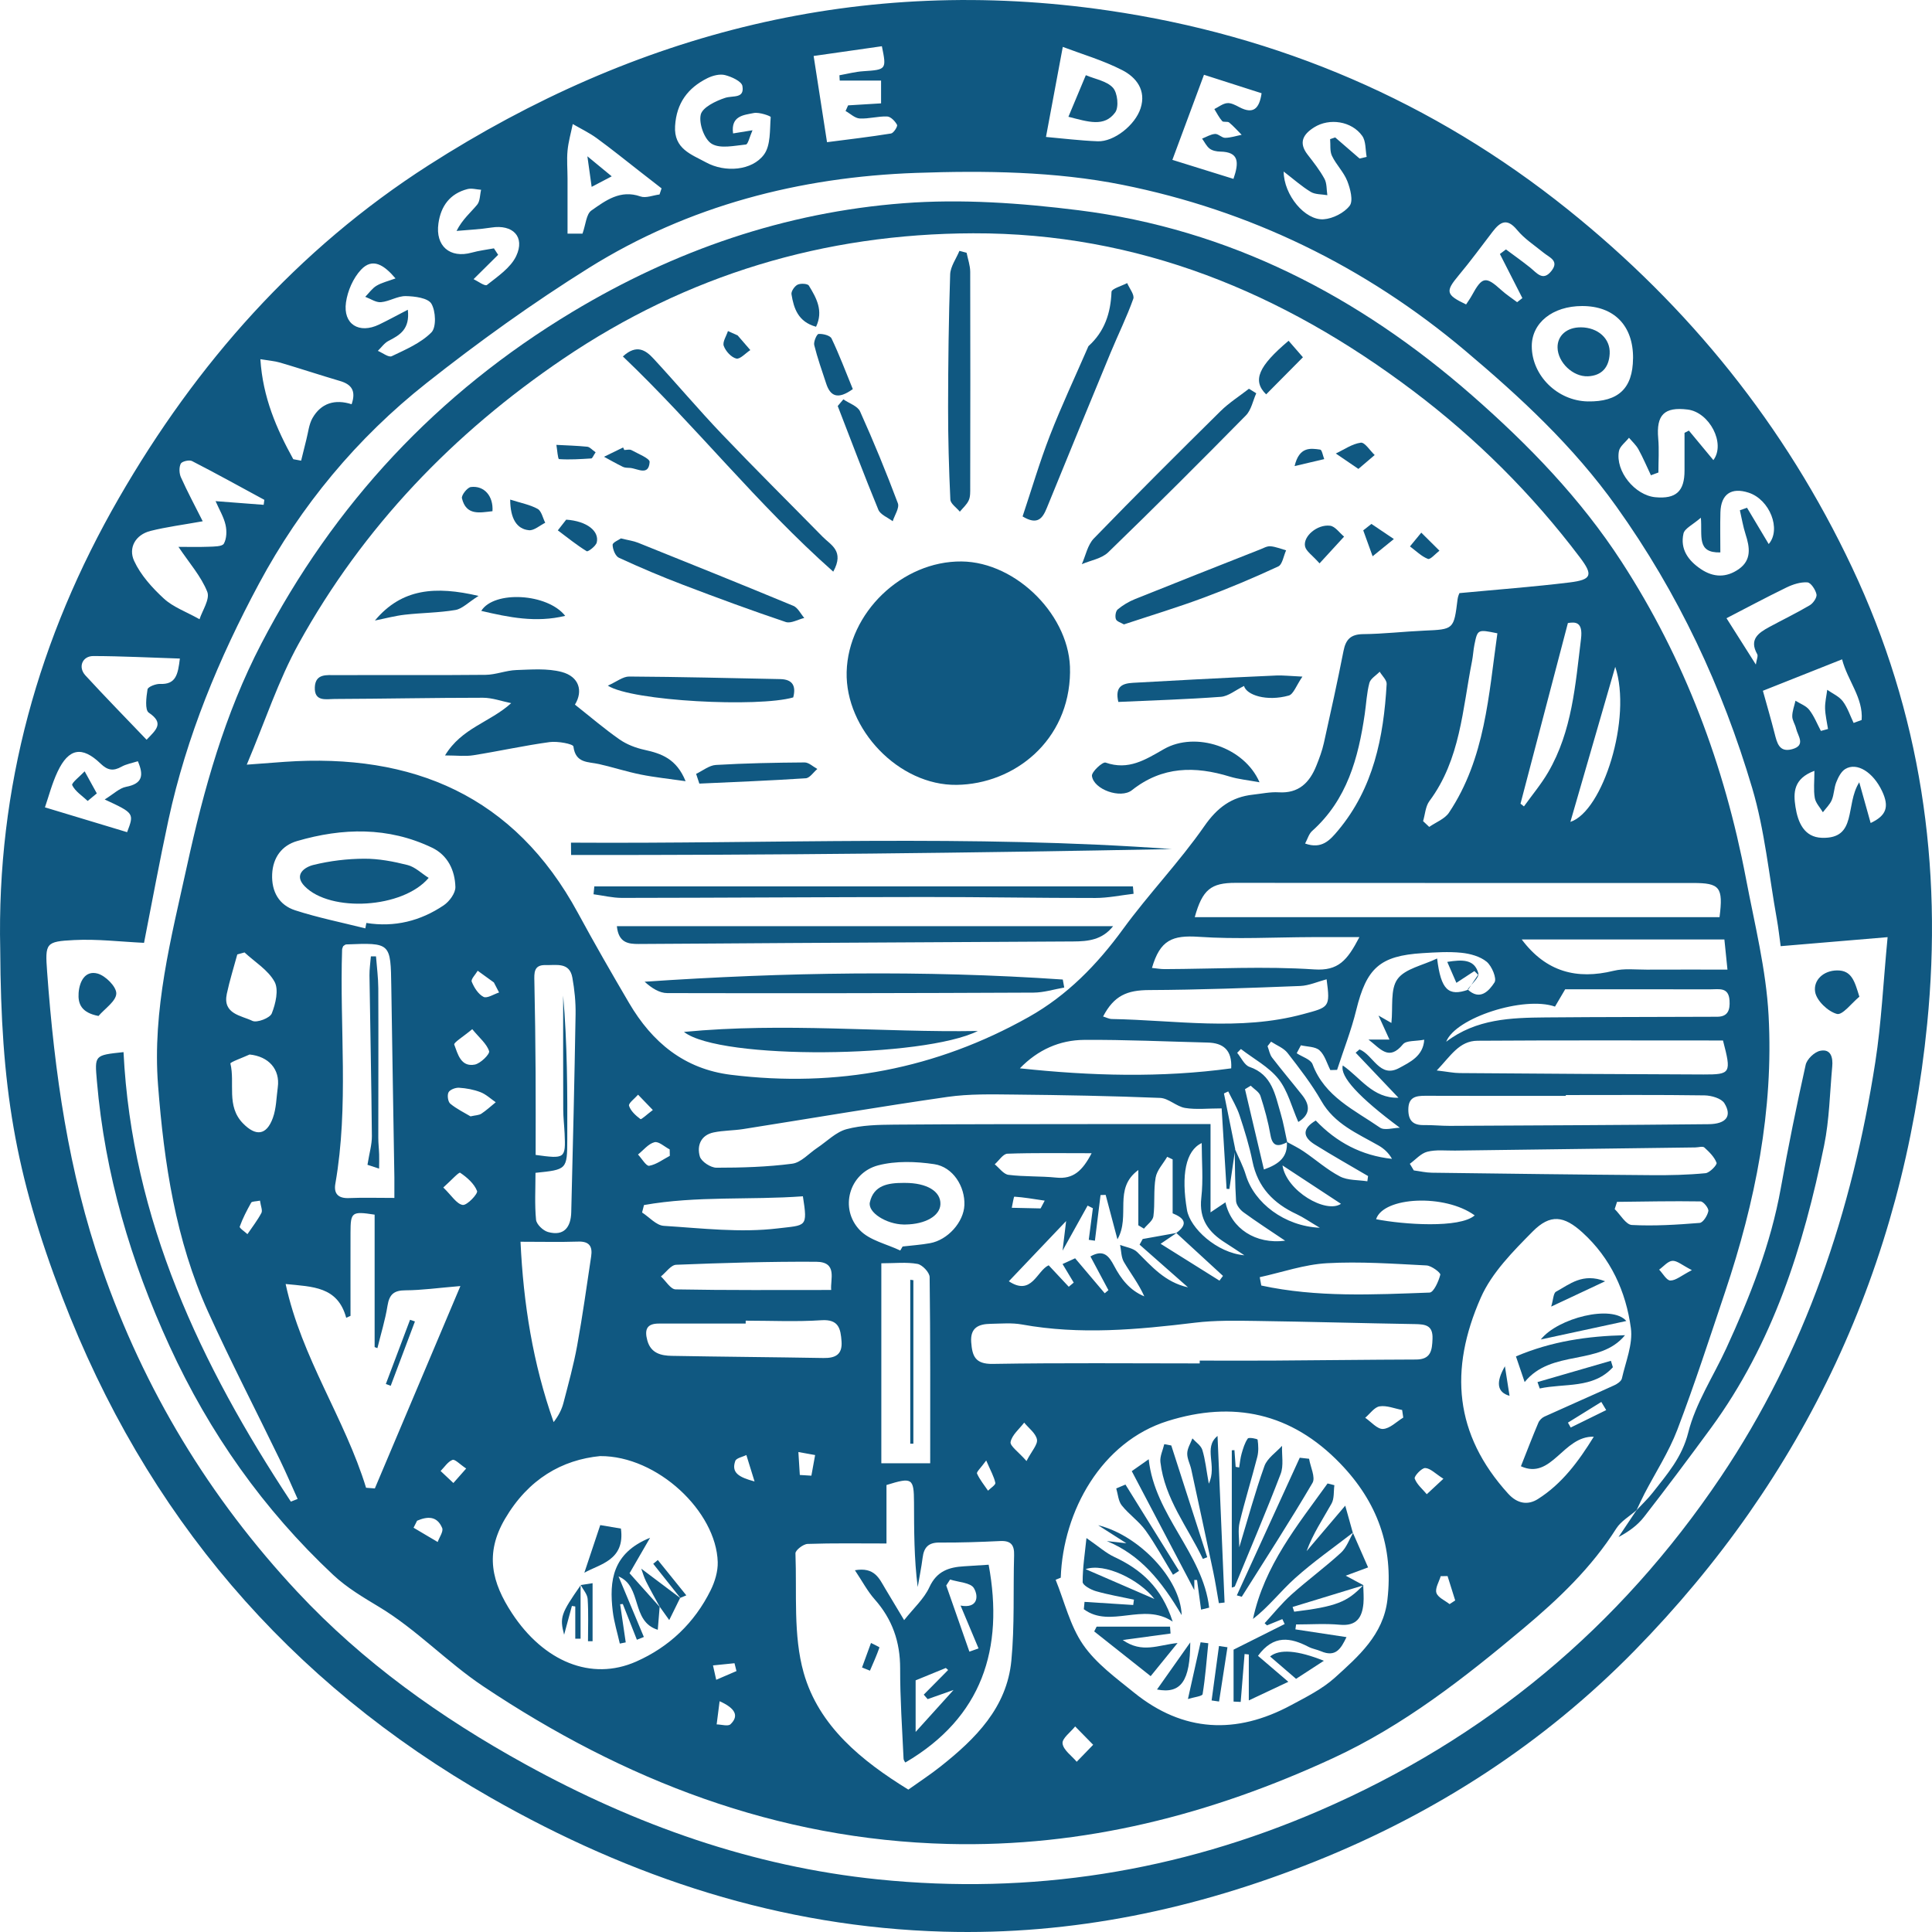 <svg width="196" height="196" viewBox="0 0 196 196" fill="none" xmlns="http://www.w3.org/2000/svg">
<g clip-path="url(#clip0_130_447)">
<path d="M0.023 96.323C-0.346 79.906 3.901 64.693 12.05 50.548C19.924 36.877 30.162 25.293 43.485 16.759C64.525 3.287 87.403 -2.58 112.393 1.061C129.761 3.592 145.407 10.305 159.047 21.246C171.348 31.115 181.09 43.154 187.886 57.558C194.854 72.32 197.105 87.793 195.511 103.86C193.072 128.49 183.109 149.804 165.842 167.439C156.664 176.812 145.738 183.909 133.459 188.828C121.327 193.687 108.807 196.335 95.728 195.966C79.217 195.504 64.04 190.509 49.762 182.359C29.196 170.621 14.771 153.633 6.322 131.605C1.455 118.911 0.102 110.167 0.023 96.323ZM14.609 95.65C12.219 95.537 9.858 95.247 7.517 95.368C4.63 95.514 4.567 95.668 4.781 98.591C5.525 108.798 6.938 118.862 10.321 128.611C14.62 141.003 21.25 151.944 30.162 161.489C36.84 168.643 44.73 174.265 53.284 178.978C64.476 185.142 76.319 189.358 89.079 190.663C104.594 192.254 119.538 189.874 133.839 183.694C150.711 176.402 164.29 165.119 174.569 149.838C183.165 137.054 187.901 122.853 190.246 107.767C190.866 103.781 191.05 99.726 191.497 95.074C187.487 95.413 184.12 95.695 180.647 95.988C180.519 95.067 180.421 94.141 180.256 93.228C179.459 88.797 179.034 84.254 177.764 79.966C174.727 69.721 170.273 60.195 163.978 51.383C159.592 45.241 154.255 40.31 148.628 35.564C138.484 27.015 126.762 21.329 113.844 18.745C107.052 17.387 99.885 17.297 92.921 17.541C81.145 17.959 69.859 20.862 59.763 27.166C54.05 30.735 48.544 34.691 43.26 38.87C36.22 44.436 30.519 51.3 26.272 59.213C22.209 66.784 18.92 74.712 17.093 83.159C16.184 87.368 15.41 91.603 14.613 95.646L14.609 95.65ZM20.563 52.883C18.582 53.241 16.902 53.451 15.271 53.861C13.722 54.252 13.004 55.595 13.606 56.9C14.271 58.344 15.44 59.634 16.628 60.729C17.563 61.59 18.864 62.049 20.243 62.82C20.51 61.966 21.322 60.785 21.029 60.041C20.405 58.468 19.206 57.122 18.105 55.478C19.104 55.478 20.134 55.508 21.164 55.467C21.705 55.445 22.536 55.456 22.709 55.155C22.998 54.644 23.021 53.858 22.881 53.248C22.701 52.451 22.254 51.718 21.87 50.841C23.682 50.98 25.215 51.097 26.749 51.214C26.771 51.044 26.794 50.879 26.817 50.709C24.374 49.386 21.946 48.039 19.476 46.772C19.195 46.629 18.454 46.806 18.338 47.039C18.153 47.415 18.176 48.02 18.353 48.419C19.014 49.89 19.777 51.315 20.563 52.876V52.883ZM165.673 36.365C165.703 33.044 163.756 31.04 160.501 31.047C157.513 31.051 155.39 32.751 155.397 35.132C155.409 38.11 158.006 40.668 161.08 40.724C164.185 40.777 165.643 39.397 165.669 36.369L165.673 36.365ZM83.904 14.424C86.084 14.142 88.245 13.889 90.395 13.543C90.658 13.502 91.086 12.821 91.004 12.663C90.808 12.295 90.365 11.832 90.004 11.817C89.079 11.78 88.14 12.069 87.215 12.02C86.727 11.994 86.26 11.528 85.783 11.261C85.87 11.069 85.952 10.881 86.039 10.689C87.132 10.621 88.226 10.557 89.384 10.486V8.177H85.189L85.159 7.635C85.967 7.492 86.768 7.278 87.58 7.225C89.918 7.071 89.951 7.052 89.466 4.69C87.14 5.021 84.814 5.356 82.543 5.679C82.987 8.549 83.427 11.362 83.9 14.424H83.904ZM106.113 13.893C107.781 14.04 109.57 14.266 111.363 14.333C113.009 14.393 115.156 12.705 115.712 10.986C116.306 9.143 115.261 7.838 113.851 7.116C111.901 6.116 109.755 5.491 107.819 4.758C107.206 8.045 106.665 10.945 106.113 13.897V13.893ZM66.908 19.73C66.976 19.523 67.047 19.317 67.115 19.11C66.404 18.557 65.698 18.008 64.988 17.455C63.511 16.304 62.052 15.123 60.541 14.021C59.782 13.468 58.921 13.058 58.106 12.584C57.922 13.487 57.662 14.382 57.576 15.292C57.489 16.221 57.576 17.169 57.576 18.109C57.576 19.948 57.576 21.791 57.576 23.702H59.094C59.429 22.762 59.474 21.724 59.993 21.359C61.436 20.347 62.932 19.211 64.973 19.93C65.525 20.125 66.254 19.809 66.904 19.73H66.908ZM29.759 46.587C30.023 46.636 30.286 46.685 30.549 46.734C30.726 46.02 30.895 45.305 31.079 44.594C31.27 43.861 31.338 43.06 31.699 42.42C32.571 40.89 33.988 40.468 35.672 41.01C36.145 39.63 35.649 38.99 34.484 38.648C32.454 38.05 30.444 37.384 28.418 36.786C27.854 36.621 27.253 36.58 26.415 36.44C26.663 40.322 28.053 43.507 29.756 46.591L29.759 46.587ZM76.342 13.213C76.037 13.897 75.891 14.638 75.669 14.661C74.5 14.777 73.072 15.112 72.204 14.589C71.456 14.138 70.885 12.536 71.088 11.637C71.253 10.899 72.61 10.241 73.564 9.929C74.354 9.67 75.549 10.038 75.316 8.722C75.233 8.248 74.218 7.785 73.549 7.616C73.008 7.481 72.294 7.669 71.764 7.932C69.78 8.917 68.629 10.46 68.487 12.78C68.344 15.116 70.156 15.668 71.632 16.477C73.557 17.53 76.289 17.316 77.499 15.691C78.199 14.751 78.086 13.179 78.187 11.877C78.195 11.772 77.018 11.355 76.47 11.467C75.478 11.671 74.124 11.731 74.369 13.536C74.966 13.438 75.466 13.355 76.338 13.216L76.342 13.213ZM168.248 47.934C167.992 48.028 167.74 48.122 167.485 48.216C167.067 47.336 166.688 46.437 166.218 45.583C165.977 45.147 165.587 44.797 165.26 44.41C164.906 44.865 164.327 45.275 164.237 45.775C163.869 47.814 165.861 50.247 167.932 50.443C170.033 50.638 170.897 49.844 170.894 47.731C170.894 46.456 170.894 45.185 170.894 43.91C171.04 43.834 171.19 43.759 171.337 43.684C172.164 44.681 172.991 45.677 173.821 46.678C175.084 44.993 173.427 41.822 171.209 41.548C168.83 41.254 168.015 42.097 168.225 44.478C168.326 45.621 168.244 46.779 168.244 47.934H168.248ZM125.134 18.147C125.706 16.477 125.717 15.409 123.785 15.379C123.42 15.371 122.992 15.289 122.718 15.078C122.394 14.83 122.203 14.409 121.951 14.062C122.387 13.893 122.819 13.619 123.266 13.589C123.597 13.566 123.95 13.987 124.289 13.983C124.849 13.976 125.405 13.788 125.965 13.675C125.544 13.254 125.149 12.803 124.695 12.426C124.529 12.291 124.112 12.426 123.988 12.284C123.672 11.926 123.454 11.479 123.195 11.065C123.627 10.851 124.044 10.508 124.495 10.463C124.886 10.422 125.341 10.666 125.724 10.869C127.149 11.622 127.758 11.031 127.987 9.459C126.014 8.827 124.086 8.21 122.143 7.586C121.083 10.433 120.049 13.224 118.937 16.218C120.97 16.849 122.966 17.474 125.134 18.147ZM18.247 66.81C15.177 66.713 12.324 66.562 9.471 66.555C8.348 66.555 7.893 67.679 8.663 68.518C10.67 70.703 12.749 72.824 14.872 75.047C15.827 74.043 16.695 73.377 15.094 72.301C14.684 72.023 14.838 70.725 14.966 69.936C15.008 69.676 15.808 69.364 16.248 69.383C17.849 69.454 18.056 68.416 18.247 66.81ZM41.373 31.423C41.602 33.405 40.558 33.996 39.415 34.582C38.994 34.8 38.69 35.248 38.333 35.594C38.81 35.793 39.426 36.286 39.742 36.136C41.159 35.459 42.692 34.804 43.764 33.725C44.279 33.206 44.211 31.562 43.764 30.81C43.414 30.227 42.072 30.054 41.166 30.039C40.332 30.024 39.502 30.581 38.648 30.656C38.137 30.701 37.588 30.31 37.055 30.111C37.431 29.731 37.75 29.257 38.194 28.99C38.731 28.67 39.37 28.523 40.125 28.245C38.971 26.887 37.803 26.105 36.623 27.365C35.826 28.215 35.266 29.509 35.1 30.675C34.785 32.894 36.423 33.905 38.46 32.924C39.344 32.499 40.204 32.029 41.373 31.423ZM4.563 81.907C7.491 82.791 10.182 83.603 12.895 84.423C13.624 82.512 13.617 82.494 10.621 81.106C11.516 80.557 12.106 79.955 12.79 79.823C14.463 79.504 14.602 78.661 13.985 77.225C13.365 77.424 12.798 77.518 12.328 77.781C11.505 78.24 10.93 78.168 10.208 77.473C8.321 75.652 6.964 75.908 5.841 78.289C5.269 79.504 4.931 80.831 4.559 81.907H4.563ZM137.936 16.082C138.172 16.026 138.409 15.973 138.646 15.917C138.511 15.198 138.582 14.326 138.195 13.784C137.12 12.28 134.865 11.949 133.324 12.915C132.223 13.607 131.7 14.45 132.651 15.68C133.264 16.47 133.888 17.263 134.365 18.136C134.621 18.606 134.572 19.241 134.658 19.802C134.091 19.7 133.437 19.745 132.974 19.467C132.054 18.91 131.238 18.181 130.227 17.402C130.242 19.791 132.396 22.374 134.279 22.246C135.214 22.182 136.368 21.599 136.925 20.87C137.304 20.37 136.988 19.147 136.68 18.365C136.323 17.455 135.556 16.71 135.128 15.815C134.895 15.33 134.993 14.687 134.94 14.115C135.113 14.059 135.282 13.998 135.455 13.942C136.282 14.657 137.109 15.371 137.932 16.086L137.936 16.082ZM188.055 73.339C188.325 73.242 188.592 73.14 188.863 73.042C189.036 70.789 187.435 69.056 186.878 66.889C184.071 68.002 181.436 69.048 178.843 70.079C179.279 71.647 179.681 73.023 180.034 74.411C180.278 75.359 180.493 76.359 181.804 76.006C183.24 75.618 182.383 74.659 182.21 73.903C182.116 73.482 181.819 73.076 181.823 72.666C181.823 72.14 182.034 71.613 182.15 71.087C182.627 71.391 183.225 71.598 183.552 72.019C184.044 72.651 184.345 73.433 184.728 74.152C184.969 74.088 185.209 74.02 185.45 73.956C185.345 73.257 185.172 72.561 185.153 71.861C185.138 71.237 185.292 70.609 185.371 69.981C185.909 70.361 186.57 70.643 186.946 71.139C187.435 71.782 187.694 72.602 188.051 73.347L188.055 73.339ZM172.559 52.515C171.72 53.248 170.905 53.609 170.788 54.128C170.435 55.7 171.254 56.862 172.555 57.735C173.848 58.604 175.144 58.608 176.388 57.743C177.715 56.817 177.516 55.531 177.087 54.203C176.832 53.41 176.697 52.579 176.509 51.766C176.749 51.68 176.993 51.597 177.234 51.511C177.967 52.74 178.704 53.97 179.433 55.193C180.729 53.707 179.545 50.676 177.392 49.98C175.64 49.412 174.588 50.13 174.535 51.977C174.498 53.32 174.528 54.662 174.528 56.043C172.092 56.106 172.713 54.365 172.551 52.522L172.559 52.515ZM152.165 25.767C152.368 25.613 152.571 25.458 152.778 25.304C153.601 25.917 154.443 26.511 155.243 27.154C155.912 27.692 156.529 28.58 157.389 27.489C158.209 26.455 157.194 26.128 156.596 25.639C155.679 24.89 154.649 24.228 153.909 23.329C152.872 22.07 152.184 22.517 151.417 23.514C150.282 24.996 149.177 26.508 147.978 27.941C146.621 29.569 146.666 29.9 148.734 30.885C148.922 30.592 149.14 30.299 149.312 29.983C150.369 28.046 150.718 27.989 152.308 29.43C152.804 29.881 153.375 30.25 153.913 30.656C154.089 30.517 154.266 30.378 154.443 30.242C153.684 28.749 152.921 27.256 152.161 25.763L152.165 25.767ZM48.044 28.32C48.42 28.493 49.198 29.069 49.398 28.911C50.491 28.046 51.803 27.166 52.367 25.977C53.295 24.01 52.013 22.743 49.852 23.085C48.683 23.269 47.496 23.318 46.316 23.427C46.932 22.22 47.755 21.562 48.409 20.765C48.71 20.4 48.683 19.764 48.807 19.253C48.345 19.223 47.853 19.072 47.428 19.181C45.65 19.64 44.726 20.896 44.478 22.668C44.154 24.962 45.647 26.241 47.86 25.628C48.593 25.424 49.356 25.334 50.108 25.195C50.251 25.413 50.394 25.631 50.536 25.849C49.792 26.587 49.048 27.328 48.044 28.32ZM188.618 79.357C189.1 81.079 189.438 82.287 189.776 83.494C191.373 82.742 191.685 81.854 190.937 80.263C190.028 78.334 188.385 77.3 187.205 78.014C186.781 78.27 186.491 78.853 186.292 79.349C186.059 79.921 186.07 80.591 185.833 81.159C185.642 81.617 185.24 81.99 184.931 82.403C184.646 81.922 184.195 81.463 184.108 80.948C183.969 80.132 184.071 79.278 184.071 78.199C181.936 78.996 181.925 80.418 182.15 81.862C182.394 83.426 183.022 84.938 184.834 84.995C188.446 85.108 187.16 81.659 188.622 79.361L188.618 79.357ZM175.152 62.718C176.125 64.253 177.065 65.735 178.129 67.416C178.204 66.919 178.377 66.558 178.268 66.363C177.426 64.87 178.388 64.208 179.485 63.614C180.857 62.869 182.267 62.192 183.608 61.398C183.95 61.195 184.349 60.608 184.281 60.292C184.18 59.822 183.71 59.104 183.357 59.081C182.661 59.033 181.887 59.285 181.237 59.6C179.166 60.605 177.136 61.695 175.152 62.718Z" fill="#105881"/>
<path d="M166.03 153.2C165.335 153.817 164.448 154.313 163.97 155.066C161.456 159.033 158.141 162.193 154.563 165.19C148.546 170.237 142.397 175.055 135.222 178.369C122.842 184.089 109.95 187.414 96.183 187.068C78.77 186.628 63.285 180.603 49.014 171.069C45.353 168.62 42.249 165.307 38.494 163.043C36.833 162.042 35.198 161.079 33.8 159.771C26.726 153.14 21.247 145.37 17.199 136.554C13.267 127.994 10.636 119.103 9.832 109.693C9.607 107.045 9.543 107.053 12.531 106.737C13.376 123.763 20.367 138.468 29.508 152.339L30.195 152.068C29.602 150.752 29.034 149.424 28.407 148.127C25.979 143.109 23.412 138.156 21.111 133.083C17.815 125.798 16.646 118.016 16.034 110.099C15.444 102.449 17.36 95.179 18.969 87.846C20.675 80.056 22.799 72.429 26.508 65.302C33.89 51.12 44.339 39.9 58.072 31.638C68.468 25.387 79.638 21.539 91.65 20.618C97.525 20.166 103.549 20.595 109.42 21.329C124.725 23.247 137.845 30.043 149.376 40.145C155.1 45.162 160.355 50.589 164.515 57.002C170.905 66.852 174.941 77.642 177.129 89.139C178.004 93.743 179.17 98.354 179.421 103.006C179.944 112.612 178.068 121.95 175.017 131.044C173.442 135.73 171.92 140.439 170.161 145.054C169.3 147.31 167.951 149.379 166.831 151.534C166.545 152.083 166.293 152.651 166.026 153.211L166.034 153.2H166.03ZM130.55 115.842C131.121 116.162 131.719 116.444 132.257 116.813C133.493 117.651 134.628 118.667 135.94 119.351C136.737 119.765 137.781 119.694 138.717 119.84C138.74 119.663 138.766 119.487 138.789 119.31C136.981 118.246 135.147 117.215 133.369 116.102C132.155 115.342 132.091 114.503 133.482 113.676C135.594 115.891 138.138 117.238 141.217 117.565C140.867 116.948 140.397 116.523 139.86 116.215C137.706 114.985 135.391 114.041 134.049 111.694C133.068 109.975 131.839 108.392 130.622 106.823C130.227 106.316 129.517 106.052 128.949 105.676L128.592 106.135C128.742 106.526 128.81 106.974 129.054 107.294C130.047 108.587 131.103 109.832 132.114 111.111C132.959 112.179 132.888 113.101 131.712 113.823C131.043 112.307 130.652 110.66 129.697 109.46C128.712 108.223 127.179 107.418 125.89 106.421C125.762 106.549 125.638 106.68 125.51 106.808C125.92 107.297 126.243 108.057 126.758 108.234C129.069 109.02 129.359 111.073 129.922 112.958C130.208 113.913 130.37 114.902 130.588 115.876C129.738 116.301 129.107 116.414 128.889 115.15C128.656 113.808 128.291 112.476 127.87 111.179C127.735 110.769 127.224 110.487 126.886 110.144C126.69 110.261 126.499 110.381 126.303 110.498C126.935 113.183 127.57 115.865 128.224 118.644C129.798 118.095 130.655 117.347 130.55 115.838V115.842ZM119.35 125.091C118.921 125.38 118.493 125.673 117.745 126.181C119.929 127.546 121.819 128.735 123.714 129.92C123.834 129.758 123.954 129.6 124.071 129.438C122.492 127.986 120.913 126.535 119.335 125.083C120.695 124.09 119.996 123.511 118.963 123.09V117.621C118.779 117.535 118.594 117.448 118.41 117.358C118.004 118.057 117.369 118.716 117.238 119.464C117.012 120.747 117.181 122.093 117.012 123.391C116.952 123.842 116.388 124.229 116.054 124.647L115.482 124.304V118.697C112.889 120.607 114.731 123.334 113.363 125.73C112.889 123.94 112.528 122.582 112.168 121.22L111.649 121.239C111.457 122.781 111.269 124.327 111.078 125.869C110.871 125.839 110.66 125.809 110.454 125.779C110.593 124.711 110.732 123.643 110.871 122.574C110.694 122.484 110.514 122.398 110.337 122.307C109.548 123.729 108.759 125.147 107.796 126.877C107.935 125.715 108.037 124.88 108.157 123.876C106.116 126.019 104.263 127.968 102.347 129.984C104.677 131.526 105.188 128.9 106.387 128.363C107.112 129.137 107.766 129.841 108.424 130.54C108.593 130.401 108.759 130.258 108.928 130.119C108.574 129.528 108.217 128.938 107.796 128.235C108.296 128.005 108.777 127.783 109.071 127.652C110.134 128.912 111.104 130.059 112.074 131.202C112.198 131.097 112.322 130.992 112.449 130.886C111.844 129.75 111.239 128.615 110.623 127.464C111.972 126.696 112.513 127.445 113.024 128.415C113.724 129.743 114.614 130.909 116.088 131.514C115.524 130.247 114.701 129.182 114.02 128.028C113.735 127.543 113.754 126.877 113.633 126.294C114.22 126.527 114.956 126.614 115.37 127.024C116.843 128.475 118.181 130.081 120.523 130.6C118.767 129.051 117.189 127.659 115.61 126.268C115.716 126.076 115.821 125.884 115.926 125.696C117.072 125.493 118.215 125.286 119.346 125.083L119.35 125.091ZM148.933 100.415L148.884 100.37C150.147 101.569 151.071 100.509 151.616 99.666C151.872 99.275 151.349 98.008 150.823 97.571C150.158 97.022 149.143 96.748 148.249 96.657C146.952 96.526 145.625 96.616 144.317 96.695C139.984 96.962 138.635 98.211 137.59 102.468C137.086 104.529 136.301 106.519 135.647 108.538C135.417 108.546 135.192 108.55 134.963 108.557C134.613 107.873 134.399 107.038 133.865 106.556C133.433 106.165 132.617 106.199 131.975 106.045C131.832 106.312 131.689 106.579 131.55 106.85C132.102 107.218 132.971 107.467 133.159 107.971C134.388 111.265 137.413 112.604 139.995 114.394C140.454 114.71 141.329 114.421 142.013 114.409C137.849 111.315 135.92 109.209 136.225 108.091C138.018 109.321 139.243 111.434 141.874 111.367C140.427 109.843 138.977 108.32 137.53 106.797C137.661 106.684 137.789 106.575 137.921 106.462C139.319 107.008 139.961 109.43 141.957 108.343C143.021 107.764 144.393 107.139 144.487 105.477C143.618 105.646 142.664 105.537 142.329 105.943C140.89 107.685 140.055 106.395 138.834 105.466H140.961C140.615 104.706 140.266 103.946 139.849 103.029C140.352 103.318 140.728 103.533 141.157 103.777C141.329 102.16 141.025 100.366 141.773 99.332C142.54 98.267 144.332 97.944 145.794 97.237C146.182 100.43 146.945 101.103 148.933 100.411V100.415ZM125.311 116.568C125.115 117.918 124.916 119.269 124.721 120.622C124.627 120.619 124.529 120.615 124.435 120.607C124.262 117.783 124.089 114.958 123.935 112.446C122.53 112.446 121.349 112.585 120.226 112.401C119.346 112.254 118.549 111.416 117.692 111.382C112.75 111.182 107.804 111.092 102.858 111.043C100.61 111.021 98.333 110.964 96.123 111.28C89.2 112.277 82.299 113.454 75.387 114.545C74.399 114.699 73.38 114.68 72.403 114.883C71.091 115.154 70.682 116.233 70.997 117.324C71.148 117.843 72.099 118.464 72.685 118.464C75.248 118.464 77.83 118.388 80.367 118.057C81.269 117.941 82.062 117.012 82.904 116.452C83.893 115.793 84.802 114.842 85.888 114.552C87.437 114.139 89.109 114.108 90.733 114.093C97.558 114.037 104.384 114.048 111.209 114.037C114.979 114.033 118.752 114.037 122.808 114.037V122.992C123.323 122.646 123.8 122.326 124.322 121.976C124.905 124.643 127.397 126.253 130.377 125.869C128.893 124.869 127.495 123.966 126.149 122.984C125.799 122.729 125.424 122.247 125.397 121.849C125.285 120.073 125.292 118.291 125.258 116.512C125.642 117.411 126.111 118.279 126.39 119.208C127.243 122.033 130.295 124.395 133.895 124.556C132.865 123.947 132.234 123.5 131.542 123.176C129.201 122.089 127.596 120.453 127.062 117.821C126.743 116.241 126.262 114.688 125.754 113.153C125.476 112.307 124.995 111.532 124.604 110.724C124.458 110.791 124.315 110.859 124.168 110.93C124.548 112.811 124.928 114.688 125.311 116.568ZM25.035 77.574C26.764 77.443 27.816 77.36 28.869 77.288C41.88 76.386 52.182 80.722 58.628 92.614C60.297 95.695 62.048 98.737 63.822 101.757C66.16 105.74 69.415 108.456 74.166 109.039C84.881 110.363 94.984 108.452 104.388 103.16C108.251 100.986 111.296 97.872 113.923 94.266C116.535 90.681 119.643 87.458 122.173 83.821C123.484 81.933 124.928 80.858 127.111 80.617C127.983 80.523 128.863 80.327 129.727 80.38C131.757 80.504 132.85 79.398 133.538 77.695C133.843 76.942 134.128 76.171 134.305 75.382C135 72.267 135.684 69.153 136.301 66.024C136.53 64.866 137.034 64.347 138.285 64.332C140.348 64.313 142.408 64.069 144.472 63.978C147.493 63.847 147.49 63.869 147.873 60.774C147.91 60.484 148.046 60.206 148.057 60.172C151.909 59.807 155.578 59.536 159.223 59.089C161.494 58.811 161.636 58.341 160.28 56.547C155.42 50.111 149.767 44.481 143.318 39.622C130.099 29.667 115.494 23.623 98.727 23.668C83.6 23.709 69.689 27.899 57.155 36.384C45.996 43.94 36.844 53.463 30.305 65.291C28.237 69.029 26.896 73.17 25.039 77.563L25.035 77.574ZM107.609 160.056C107.436 160.128 107.266 160.196 107.094 160.267C107.992 162.486 108.556 164.934 109.882 166.856C111.194 168.756 113.205 170.219 115.043 171.708C120.034 175.747 125.409 175.988 130.982 172.987C132.523 172.159 134.143 171.351 135.425 170.196C137.819 168.03 140.337 165.837 140.751 162.305C141.382 156.927 139.743 152.384 135.966 148.469C130.99 143.313 125.104 142.083 118.459 144.162C111.758 146.261 107.849 153.275 107.612 160.056H107.609ZM60.895 147.717C57.031 148.093 53.607 150.03 51.224 154.099C49.161 157.627 49.901 160.553 51.942 163.663C55.152 168.552 59.974 170.58 64.533 168.568C67.885 167.089 70.456 164.641 72.095 161.331C72.523 160.466 72.839 159.421 72.813 158.473C72.666 153.339 66.694 147.69 60.895 147.72V147.717ZM89.936 156.585C87.132 156.585 84.528 156.54 81.927 156.63C81.487 156.645 80.687 157.27 80.698 157.589C80.852 161.644 80.454 165.886 81.532 169.703C83.07 175.13 87.433 178.647 92.15 181.554C93.308 180.731 94.401 180.016 95.42 179.207C98.964 176.398 102.147 173.242 102.602 168.466C102.941 164.927 102.779 161.339 102.88 157.773C102.91 156.747 102.565 156.288 101.486 156.337C99.426 156.435 97.359 156.506 95.3 156.491C94.183 156.483 93.732 156.987 93.601 158.018C93.473 159.018 93.27 160.008 93.101 161.004C92.729 158.104 92.736 155.261 92.725 152.418C92.714 149.954 92.541 149.842 89.933 150.654V156.585H89.936ZM154.296 148.751C154.961 147.07 155.491 145.693 156.066 144.335C156.172 144.083 156.431 143.828 156.679 143.715C159.036 142.643 161.407 141.613 163.764 140.537C164.072 140.398 164.474 140.123 164.538 139.849C164.921 138.149 165.673 136.366 165.451 134.73C164.948 131.018 163.407 127.644 160.546 125.042C158.667 123.33 157.277 123.127 155.48 124.944C153.488 126.96 151.338 129.122 150.226 131.646C147.001 138.961 147.546 145.524 153.003 151.534C153.95 152.576 155.021 152.711 156.017 152.079C158.46 150.534 160.137 148.266 161.689 145.753C158.566 145.659 157.423 150.18 154.296 148.751ZM46.71 130.469C44.432 130.657 42.786 130.894 41.14 130.901C39.964 130.901 39.498 131.315 39.313 132.458C39.081 133.914 38.637 135.332 38.288 136.768C38.194 136.731 38.099 136.697 38.006 136.659V123.225C35.69 122.868 35.566 122.962 35.559 125.03C35.551 127.851 35.559 130.672 35.559 133.493C35.412 133.557 35.269 133.624 35.123 133.688C34.255 130.503 31.725 130.544 28.978 130.262C30.601 137.78 34.987 143.903 37.137 150.932C37.434 150.955 37.731 150.977 38.028 151C40.851 144.328 43.67 137.652 46.706 130.472L46.71 130.469ZM174.445 93.043C174.836 89.989 174.472 89.576 171.732 89.579C156.269 89.587 140.811 89.579 125.348 89.564C122.86 89.564 121.988 90.234 121.207 93.043H174.441H174.445ZM121.71 138.318C121.71 138.224 121.71 138.13 121.71 138.032C124.149 138.032 126.589 138.043 129.028 138.032C133.906 138.002 138.781 137.938 143.656 137.923C145.171 137.919 145.287 136.987 145.328 135.809C145.377 134.437 144.596 134.346 143.536 134.328C138.161 134.241 132.786 134.083 127.412 134.008C125.352 133.978 123.274 133.94 121.237 134.185C115.385 134.895 109.552 135.433 103.681 134.369C102.647 134.181 101.561 134.282 100.498 134.301C99.302 134.32 98.419 134.674 98.528 136.163C98.633 137.566 98.923 138.397 100.712 138.367C107.706 138.25 114.704 138.318 121.703 138.318H121.71ZM40.009 121.529C40.009 120.679 40.016 120.066 40.009 119.457C39.907 113.014 39.791 106.571 39.697 100.129C39.633 95.635 39.644 95.631 35.123 95.811C35.018 95.815 34.916 95.924 34.815 95.988C34.777 96.105 34.709 96.217 34.706 96.334C34.446 104.247 35.401 112.198 34.022 120.081C33.845 121.078 34.296 121.589 35.39 121.544C36.822 121.484 38.257 121.529 40.009 121.529ZM37.062 94.183C37.096 93.998 37.134 93.818 37.167 93.634C40.035 94.093 42.662 93.43 45.015 91.843C45.59 91.456 46.218 90.602 46.199 89.982C46.154 88.297 45.425 86.759 43.827 85.995C39.381 83.866 34.758 83.979 30.143 85.322C28.602 85.769 27.685 86.984 27.61 88.688C27.535 90.459 28.309 91.821 29.947 92.351C32.274 93.103 34.683 93.585 37.058 94.183H37.062ZM158.851 111.092C158.851 111.118 158.851 111.149 158.851 111.175C154.097 111.175 149.346 111.186 144.592 111.167C143.6 111.164 142.878 111.318 142.874 112.563C142.874 113.683 143.348 114.157 144.449 114.139C145.325 114.123 146.2 114.221 147.072 114.218C155.826 114.172 164.583 114.139 173.336 114.048C175.126 114.029 175.734 113.221 174.941 111.927C174.633 111.427 173.622 111.137 172.923 111.126C168.232 111.058 163.542 111.092 158.851 111.092ZM174.795 105.556C166.515 105.556 158.205 105.526 149.895 105.582C148.027 105.594 147.159 107.139 145.757 108.599C146.858 108.726 147.467 108.858 148.072 108.862C156.326 108.922 164.576 108.982 172.829 109.005C175.595 109.012 175.663 108.869 174.795 105.556ZM54.325 118.979C54.325 120.641 54.231 122.202 54.381 123.74C54.426 124.207 55.092 124.846 55.591 124.985C57.234 125.444 57.914 124.477 57.952 122.981C58.121 116.29 58.279 109.603 58.392 102.912C58.414 101.667 58.286 100.403 58.065 99.177C57.779 97.583 56.429 97.936 55.351 97.906C54.141 97.872 54.19 98.7 54.212 99.58C54.28 102.649 54.317 105.721 54.336 108.79C54.355 111.6 54.34 114.406 54.34 117.166C57.332 117.58 57.392 117.531 57.279 114.992C57.241 114.18 57.144 113.368 57.14 112.551C57.125 108.7 57.132 104.849 57.132 101.001C57.553 105.861 57.568 110.731 57.55 115.598C57.538 118.655 57.516 118.655 54.321 118.983L54.325 118.979ZM89.41 148.446H94.368C94.368 142.053 94.394 135.809 94.311 129.562C94.304 129.088 93.571 128.314 93.078 128.223C91.958 128.02 90.774 128.159 89.41 128.159V148.446ZM52.806 125.978C53.099 132.259 54.062 138.329 56.166 144.272C56.651 143.647 56.982 143.012 57.159 142.335C57.662 140.401 58.196 138.472 58.553 136.509C59.102 133.504 59.519 130.472 59.974 127.452C60.12 126.475 59.808 125.922 58.67 125.959C56.805 126.019 54.937 125.974 52.806 125.974V125.978ZM143.028 118.069C143.164 118.291 143.295 118.516 143.43 118.738C144.039 118.817 144.648 118.964 145.261 118.971C152.703 119.069 160.144 119.163 167.586 119.22C169.398 119.235 171.22 119.193 173.021 119.02C173.449 118.979 174.216 118.17 174.145 117.967C173.923 117.373 173.4 116.861 172.908 116.414C172.739 116.26 172.307 116.403 171.995 116.406C163.865 116.512 155.736 116.617 147.602 116.726C146.663 116.737 145.685 116.617 144.798 116.843C144.148 117.008 143.615 117.64 143.028 118.065V118.069ZM134.587 99.347C133.688 99.584 132.801 99.99 131.903 100.027C126.792 100.227 121.68 100.418 116.565 100.441C114.34 100.452 113.017 101.001 111.908 103.123C112.213 103.213 112.498 103.371 112.788 103.378C119.26 103.491 125.747 104.627 132.193 102.886C134.835 102.171 134.97 102.231 134.583 99.35L134.587 99.347ZM75.65 133.978C75.65 134.076 75.65 134.177 75.65 134.275C72.711 134.275 69.772 134.282 66.837 134.275C65.57 134.271 65.382 134.937 65.672 135.994C66.029 137.291 67.066 137.532 68.156 137.551C73.279 137.645 78.405 137.679 83.528 137.769C84.746 137.791 85.471 137.427 85.374 136.08C85.279 134.809 85.103 133.82 83.333 133.936C80.781 134.106 78.214 133.981 75.65 133.981V133.978ZM124.905 108.38C125.01 106.515 124.082 105.804 122.518 105.767C118.339 105.665 114.16 105.466 109.98 105.496C107.511 105.515 105.297 106.489 103.467 108.38C110.664 109.151 117.828 109.355 124.905 108.384V108.38ZM157.75 102.118C154.604 101.016 147.655 103.247 146.715 105.684C149.775 103.356 153.285 103.25 156.788 103.217C162.595 103.164 168.402 103.179 174.208 103.149C175.295 103.145 175.52 102.472 175.46 101.502C175.374 100.118 174.396 100.37 173.554 100.366C168.695 100.358 163.831 100.362 158.787 100.362C158.543 100.772 158.141 101.456 157.754 102.118H157.75ZM154.375 95.303C156.852 98.613 159.975 99.399 163.692 98.489C164.76 98.226 165.929 98.373 167.052 98.369C169.713 98.357 172.374 98.365 175.25 98.365C175.118 97.071 175.032 96.229 174.938 95.307H154.371L154.375 95.303ZM137.905 95.07C136 95.07 134.534 95.07 133.068 95.07C129.257 95.082 125.431 95.3 121.635 95.04C118.921 94.856 117.692 95.364 116.866 98.196C117.305 98.237 117.726 98.316 118.147 98.316C123.21 98.297 128.288 98.008 133.328 98.346C135.774 98.508 136.676 97.44 137.909 95.07H137.905ZM91.331 126.862C91.409 126.727 91.492 126.591 91.571 126.456C92.496 126.347 93.432 126.287 94.345 126.121C96.153 125.798 97.765 123.981 97.837 122.262C97.915 120.378 96.686 118.388 94.773 118.103C92.917 117.828 90.887 117.757 89.094 118.223C86.14 118.994 85.122 122.616 87.238 124.808C88.237 125.843 89.944 126.2 91.327 126.862H91.331ZM84.325 130.867C84.212 129.811 85.009 128.02 82.803 128.005C78.067 127.975 73.328 128.122 68.596 128.31C68.066 128.332 67.566 129.081 67.051 129.495C67.547 129.953 68.036 130.8 68.539 130.807C73.76 130.905 78.98 130.867 84.329 130.867H84.325ZM127.799 129.57C127.852 129.852 127.904 130.134 127.957 130.416C133.595 131.635 139.322 131.338 145.032 131.131C145.441 131.116 145.945 129.999 146.118 129.318C146.167 129.122 145.227 128.404 144.716 128.378C141.352 128.208 137.969 127.964 134.613 128.152C132.32 128.28 130.069 129.073 127.799 129.57ZM65.333 122.247L65.138 123.007C65.871 123.477 66.577 124.312 67.337 124.361C71.193 124.605 75.113 125.079 78.909 124.62C81.78 124.274 81.957 124.564 81.453 121.363C76.105 121.758 70.674 121.303 65.333 122.251V122.247ZM144.374 83.306C144.58 83.501 144.787 83.693 144.994 83.889C145.674 83.415 146.569 83.084 146.997 82.445C150.68 76.931 151.019 70.519 151.909 64.249C149.906 63.839 149.899 63.839 149.579 65.404C149.467 65.953 149.444 66.521 149.335 67.074C148.369 71.944 148.159 77.044 145.013 81.267C144.611 81.809 144.577 82.621 144.37 83.31L144.374 83.306ZM154.255 81.534C154.371 81.625 154.488 81.719 154.604 81.809C155.431 80.654 156.356 79.556 157.066 78.334C159.494 74.163 159.821 69.466 160.392 64.813C160.607 63.061 159.81 63.087 159.062 63.207C157.416 69.481 155.833 75.506 154.255 81.531V81.534ZM132.407 85.578C134.091 86.176 134.921 85.239 135.744 84.254C139.345 79.951 140.367 74.784 140.675 69.398C140.698 68.995 140.217 68.563 139.969 68.145C139.608 68.522 139.041 68.841 138.924 69.281C138.653 70.3 138.608 71.38 138.454 72.429C137.804 76.897 136.658 81.136 133.11 84.306C132.783 84.6 132.651 85.115 132.403 85.574L132.407 85.578ZM25.317 106.981C24.64 107.294 23.34 107.756 23.374 107.895C23.863 109.9 22.927 112.194 24.648 113.962C25.941 115.289 27.031 115.207 27.681 113.413C28.034 112.442 28.038 111.344 28.181 110.302C28.429 108.478 27.253 107.169 25.313 106.978L25.317 106.981ZM24.806 96.624C24.561 96.691 24.317 96.759 24.073 96.827C23.712 98.158 23.295 99.478 23.009 100.825C22.577 102.878 24.468 103.017 25.603 103.566C26.065 103.788 27.388 103.281 27.572 102.81C27.963 101.825 28.294 100.403 27.854 99.599C27.2 98.406 25.855 97.594 24.806 96.624ZM163.865 67.649C162.29 73.099 160.787 78.293 159.314 83.381C162.614 82.309 165.594 72.824 163.865 67.649ZM164.046 121.928C163.967 122.172 163.888 122.416 163.809 122.661C164.388 123.225 164.944 124.241 165.549 124.274C167.834 124.395 170.142 124.248 172.427 124.064C172.773 124.037 173.227 123.315 173.31 122.86C173.363 122.574 172.81 121.886 172.521 121.882C169.695 121.837 166.868 121.897 164.046 121.928ZM110.747 116.993C107.642 116.993 104.921 116.944 102.204 117.042C101.76 117.057 101.343 117.742 100.915 118.118C101.377 118.49 101.809 119.126 102.313 119.186C103.918 119.389 105.556 119.302 107.169 119.468C108.879 119.641 109.811 118.783 110.747 116.989V116.993ZM149.606 123.3C146.584 121.1 140.345 121.397 139.604 123.688C142.344 124.229 148.091 124.635 149.606 123.3ZM121.913 115.963C120.278 116.73 119.82 119.22 120.417 122.744C120.729 124.587 123.432 127.103 126.239 127.347C125.559 126.9 124.946 126.482 124.319 126.087C122.631 125.027 121.62 123.706 121.872 121.514C122.082 119.69 121.913 117.824 121.913 115.966V115.963ZM47.729 113.255C48.244 113.138 48.593 113.142 48.834 112.984C49.349 112.642 49.807 112.217 50.292 111.822C49.781 111.472 49.307 111.017 48.743 110.799C48.059 110.536 47.304 110.396 46.571 110.351C46.21 110.329 45.65 110.539 45.504 110.814C45.35 111.103 45.444 111.773 45.68 111.968C46.331 112.506 47.112 112.882 47.729 113.251V113.255ZM47.909 104.409C47 105.169 46.004 105.774 46.083 105.973C46.44 106.925 46.752 108.275 48.168 108.001C48.751 107.888 49.713 106.932 49.619 106.639C49.382 105.894 48.65 105.308 47.909 104.409ZM130.107 118.23C130.516 120.844 134.53 123.154 136.041 122.127C134.034 120.811 132.072 119.52 130.107 118.23ZM44.974 120.472C45.812 121.281 46.323 122.149 46.943 122.24C47.383 122.304 48.507 121.1 48.398 120.826C48.108 120.081 47.379 119.442 46.684 118.975C46.548 118.885 45.763 119.765 44.97 120.472H44.974ZM142.359 143.813C142.322 143.557 142.284 143.297 142.246 143.042C141.48 142.899 140.687 142.56 139.961 142.673C139.428 142.756 138.984 143.425 138.499 143.832C139.101 144.241 139.721 144.997 140.303 144.967C141.006 144.93 141.675 144.23 142.359 143.813ZM110.901 177.007C110.142 176.232 109.608 175.691 109.074 175.145C108.612 175.728 107.729 176.36 107.796 176.879C107.879 177.545 108.721 178.117 109.232 178.73C109.694 178.252 110.157 177.774 110.901 177.007ZM104.139 148.221C104.673 147.19 105.293 146.543 105.199 146.032C105.079 145.404 104.361 144.888 103.903 144.324C103.41 144.971 102.67 145.565 102.523 146.284C102.441 146.69 103.331 147.295 104.139 148.221ZM26.377 121.803C25.922 121.897 25.558 121.871 25.482 122.007C25.043 122.789 24.622 123.597 24.321 124.44C24.268 124.583 24.825 124.944 25.103 125.203C25.584 124.493 26.118 123.808 26.52 123.052C26.655 122.796 26.452 122.364 26.377 121.807V121.803ZM67.953 117.26C67.949 117.042 67.942 116.824 67.938 116.606C67.419 116.339 66.818 115.767 66.397 115.876C65.773 116.038 65.277 116.685 64.725 117.125C65.108 117.531 65.559 118.321 65.859 118.268C66.596 118.14 67.261 117.621 67.957 117.256L67.953 117.26ZM146.437 150.022C145.622 149.507 145.114 148.954 144.588 148.931C144.223 148.916 143.442 149.77 143.521 149.996C143.735 150.598 144.314 151.064 144.746 151.587C145.208 151.158 145.67 150.725 146.433 150.018L146.437 150.022ZM105.981 121.803C104.793 121.627 103.854 121.465 102.903 121.401C102.843 121.397 102.73 122.138 102.644 122.529C103.613 122.552 104.583 122.578 105.556 122.593C105.583 122.593 105.613 122.492 105.985 121.803H105.981ZM42.309 154.283C42.193 154.516 42.072 154.753 41.956 154.987C42.771 155.468 43.587 155.953 44.403 156.435C44.572 155.953 45.004 155.363 44.857 155.013C44.331 153.749 43.324 153.839 42.305 154.28L42.309 154.283ZM66.232 112.612C65.585 111.938 65.157 111.498 64.732 111.055C64.401 111.438 63.736 111.923 63.815 112.179C63.98 112.709 64.499 113.176 64.972 113.529C65.067 113.601 65.615 113.07 66.232 112.608V112.612ZM171.641 128.855C170.653 128.351 170.142 127.881 169.661 127.911C169.198 127.941 168.766 128.487 168.319 128.803C168.699 129.198 169.078 129.908 169.458 129.908C170.018 129.908 170.578 129.404 171.638 128.855H171.641ZM73.004 172.588C72.903 173.37 72.805 174.156 72.704 174.939C73.185 174.946 73.861 175.161 74.109 174.924C75.008 174.062 74.575 173.288 73.004 172.588ZM81.145 149.635C81.536 149.657 81.927 149.684 82.314 149.706C82.442 149.01 82.566 148.311 82.694 147.615C82.126 147.514 81.562 147.412 80.995 147.307C81.044 148.081 81.093 148.86 81.141 149.635H81.145ZM50.63 100.685C50.454 100.347 50.281 100.009 50.104 99.67L48.462 98.481C48.244 98.858 47.755 99.343 47.856 99.591C48.097 100.185 48.518 100.862 49.055 101.133C49.416 101.314 50.096 100.858 50.634 100.685H50.63ZM47.293 148.98C46.646 148.552 46.154 148.01 45.906 148.104C45.428 148.288 45.094 148.834 44.699 149.232C45.132 149.638 45.564 150.045 45.996 150.451C46.357 150.045 46.714 149.638 47.293 148.98ZM74.715 169.53C74.647 169.263 74.583 169 74.515 168.733C73.786 168.808 73.061 168.883 72.332 168.955C72.441 169.44 72.55 169.929 72.659 170.414C73.343 170.121 74.027 169.824 74.711 169.53H74.715ZM76.549 150.293C76.195 149.153 75.955 148.382 75.718 147.611C75.331 147.807 74.699 147.916 74.594 148.213C74.173 149.398 74.936 149.86 76.549 150.293ZM162.948 143.053C162.783 142.778 162.617 142.504 162.452 142.226C161.324 142.925 160.193 143.625 159.066 144.324C159.16 144.49 159.254 144.655 159.347 144.821C160.546 144.23 161.749 143.64 162.948 143.053ZM100.05 148.164C99.498 148.928 99.043 149.33 99.118 149.492C99.396 150.112 99.847 150.654 100.234 151.229C100.498 150.962 101.016 150.643 100.975 150.436C100.847 149.808 100.505 149.221 100.05 148.164ZM147.061 162.738C147.249 162.614 147.441 162.486 147.629 162.362C147.369 161.538 147.114 160.715 146.854 159.891L146.159 159.902C145.99 160.474 145.573 161.128 145.723 161.595C145.877 162.069 146.591 162.366 147.061 162.738Z" fill="#105881"/>
<path d="M166.03 153.2L166.023 153.211C166.575 152.617 167.173 152.061 167.669 151.425C169.127 149.556 170.634 147.867 171.273 145.325C172.021 142.35 173.814 139.642 175.122 136.802C177.531 131.567 179.643 126.234 180.665 120.517C181.413 116.335 182.259 112.172 183.184 108.027C183.311 107.448 184.078 106.718 184.661 106.602C185.762 106.38 185.961 107.309 185.878 108.2C185.634 110.874 185.589 113.593 185.055 116.211C182.966 126.452 179.85 136.313 173.566 144.885C171.344 147.912 169.097 150.921 166.793 153.881C166.132 154.735 165.222 155.393 164.2 155.931C164.809 155.021 165.417 154.114 166.026 153.204L166.03 153.2Z" fill="#105881"/>
<path d="M188.633 101.114C187.863 101.746 186.916 103.014 186.356 102.863C185.446 102.619 184.296 101.524 184.146 100.637C183.943 99.448 184.976 98.455 186.382 98.448C187.859 98.44 188.152 99.55 188.633 101.118V101.114Z" fill="#105881"/>
<path d="M9.994 103.07C8.231 102.735 7.9 101.821 7.975 100.734C8.058 99.594 8.622 98.432 9.885 98.763C10.693 98.974 11.813 100.095 11.798 100.791C11.783 101.562 10.644 102.314 9.99 103.073L9.994 103.07Z" fill="#105881"/>
<path d="M160.381 33.206C162.125 33.224 163.384 34.36 163.301 35.883C163.23 37.26 162.508 38.106 161.106 38.174C159.569 38.245 158.043 36.76 158.013 35.267C157.987 34.044 158.964 33.194 160.381 33.209V33.206Z" fill="#105881"/>
<path d="M108.39 11.847C109.022 10.339 109.589 8.981 110.157 7.627C111.1 8.03 112.28 8.214 112.908 8.902C113.378 9.418 113.528 10.869 113.137 11.403C112.028 12.923 110.394 12.355 108.39 11.847Z" fill="#105881"/>
<path d="M62.06 17.887C61.259 18.305 60.737 18.579 60.023 18.956C59.887 17.981 59.775 17.177 59.59 15.856C60.583 16.673 61.225 17.203 62.06 17.891V17.887Z" fill="#105881"/>
<path d="M8.896 81.256C8.344 80.737 7.637 80.293 7.325 79.654C7.224 79.443 8.137 78.732 8.588 78.251C8.998 78.996 9.411 79.74 9.821 80.489C9.513 80.745 9.204 81 8.896 81.256Z" fill="#105881"/>
<path d="M108.556 68.168C108.477 75.178 102.869 79.548 97.055 79.624C91.177 79.703 85.746 73.978 85.892 68.171C86.046 62.165 91.522 56.904 97.551 56.96C103.177 57.016 108.68 62.616 108.552 68.164L108.556 68.168Z" fill="#105881"/>
<path d="M58.328 71.485C59.914 72.738 61.331 73.956 62.853 75.017C63.589 75.528 64.499 75.878 65.382 76.07C67.092 76.446 68.626 76.969 69.554 79.252C67.844 79.004 66.416 78.861 65.014 78.579C63.589 78.293 62.199 77.841 60.782 77.518C59.677 77.266 58.392 77.462 58.173 75.731C58.14 75.468 56.569 75.175 55.764 75.284C53.175 75.637 50.615 76.209 48.029 76.619C47.21 76.751 46.349 76.638 45.147 76.638C46.853 73.825 49.687 73.302 51.859 71.335C50.905 71.143 49.946 70.786 48.992 70.786C43.985 70.786 38.975 70.891 33.969 70.91C33.127 70.91 31.868 71.237 31.939 69.706C32.007 68.311 33.165 68.495 34.063 68.492C39.129 68.469 44.2 68.514 49.266 68.462C50.307 68.45 51.341 68.01 52.385 67.976C53.923 67.924 55.535 67.788 56.986 68.172C58.76 68.642 59.173 70.116 58.328 71.481V71.485Z" fill="#105881"/>
<path d="M62.578 93.961H112.923C111.818 95.36 110.379 95.503 108.894 95.51C99.321 95.563 89.748 95.612 80.172 95.668C75.041 95.698 69.911 95.744 64.785 95.766C63.751 95.77 62.748 95.657 62.582 93.961H62.578Z" fill="#105881"/>
<path d="M107.969 100.185C106.932 100.366 105.898 100.693 104.861 100.7C92.473 100.757 80.085 100.779 67.694 100.749C66.901 100.749 66.108 100.238 65.394 99.595C79.589 98.632 93.706 98.406 107.819 99.373C107.868 99.644 107.917 99.914 107.966 100.185H107.969Z" fill="#105881"/>
<path d="M57.929 85.487C78.24 85.619 98.558 84.656 118.865 86.138C98.554 86.533 78.247 86.762 57.937 86.736L57.925 85.487H57.929Z" fill="#105881"/>
<path d="M114.998 90.674C113.708 90.824 112.416 91.099 111.126 91.099C105.372 91.106 99.618 90.997 93.864 91.001C83.607 91.008 73.354 91.08 63.097 91.091C62.135 91.091 61.173 90.85 60.214 90.723C60.241 90.456 60.267 90.192 60.293 89.925H114.934C114.956 90.174 114.979 90.422 115.001 90.67L114.998 90.674Z" fill="#105881"/>
<path d="M98.062 25.646C98.19 26.286 98.423 26.925 98.427 27.564C98.449 34.864 98.438 42.164 98.427 49.468C98.427 49.905 98.449 50.386 98.276 50.762C98.081 51.195 97.682 51.533 97.374 51.909C97.04 51.499 96.431 51.101 96.412 50.676C96.266 47.554 96.179 44.429 96.183 41.303C96.19 36.816 96.243 32.326 96.393 27.843C96.42 27.034 97.006 26.248 97.333 25.451C97.577 25.515 97.818 25.582 98.062 25.646Z" fill="#105881"/>
<path d="M99.201 104.593C93.728 107.338 73.061 107.564 69.385 104.687C79.646 103.709 89.429 104.758 99.201 104.593Z" fill="#105881"/>
<path d="M84.532 57.994C76.782 51.127 70.531 43.154 63.191 36.162C64.597 34.868 65.529 35.545 66.307 36.391C68.644 38.919 70.866 41.555 73.241 44.045C76.601 47.569 80.059 50.995 83.472 54.47C84.287 55.301 85.689 55.892 84.532 57.994Z" fill="#105881"/>
<path d="M103.741 52.39C104.643 49.694 105.462 46.899 106.511 44.191C107.684 41.175 109.067 38.238 110.356 35.267C110.382 35.21 110.397 35.139 110.439 35.101C112.062 33.627 112.679 31.765 112.761 29.61C112.773 29.29 113.795 29.012 114.351 28.719C114.577 29.257 115.114 29.907 114.971 30.313C114.31 32.171 113.427 33.95 112.671 35.778C110.499 41.021 108.345 46.267 106.203 51.522C105.774 52.578 105.267 53.319 103.737 52.39H103.741Z" fill="#105881"/>
<path d="M127.446 39.9C127.104 40.656 126.942 41.589 126.397 42.142C121.789 46.824 117.144 51.465 112.423 56.035C111.762 56.674 110.653 56.847 109.751 57.234C110.145 56.354 110.337 55.279 110.969 54.628C115.193 50.269 119.497 45.982 123.819 41.713C124.683 40.859 125.739 40.194 126.705 39.438C126.953 39.592 127.201 39.746 127.449 39.9H127.446Z" fill="#105881"/>
<path d="M61.661 69.559C62.563 69.157 63.199 68.63 63.83 68.634C68.938 68.664 74.049 68.792 79.157 68.894C80.435 68.92 80.769 69.616 80.472 70.752C76.973 71.775 64.116 71.143 61.661 69.556V69.559Z" fill="#105881"/>
<path d="M127.773 79.361C126.547 79.135 125.634 79.052 124.773 78.789C121.237 77.702 117.907 77.725 114.836 80.162C113.693 81.068 110.946 80.094 110.777 78.718C110.728 78.304 111.863 77.262 112.16 77.364C114.483 78.176 116.182 77.082 118.08 75.995C121.286 74.163 126.232 75.788 127.776 79.357L127.773 79.361Z" fill="#105881"/>
<path d="M62.992 54.621C63.766 54.812 64.273 54.876 64.732 55.061C69.99 57.174 75.248 59.288 80.484 61.462C80.946 61.654 81.228 62.27 81.592 62.692C80.961 62.842 80.236 63.278 79.713 63.102C76.225 61.928 72.771 60.657 69.332 59.344C67.122 58.502 64.939 57.577 62.789 56.584C62.428 56.418 62.157 55.73 62.15 55.275C62.146 55.031 62.781 54.775 62.992 54.621Z" fill="#105881"/>
<path d="M114.024 63.346C113.731 63.17 113.295 63.057 113.209 62.816C113.103 62.534 113.182 61.996 113.393 61.823C113.911 61.395 114.517 61.03 115.144 60.778C119.365 59.078 123.597 57.415 127.825 55.745C128.175 55.606 128.547 55.388 128.889 55.418C129.426 55.464 129.949 55.685 130.475 55.832C130.216 56.392 130.103 57.265 129.678 57.464C127.194 58.619 124.661 59.687 122.09 60.642C119.463 61.62 116.775 62.433 114.02 63.346H114.024Z" fill="#105881"/>
<path d="M126.209 69.59C125.341 70.011 124.619 70.635 123.853 70.692C120.384 70.951 116.903 71.053 113.453 71.211C113.081 69.612 113.896 69.33 114.953 69.27C117.008 69.157 119.061 69.041 121.116 68.935C123.909 68.792 126.701 68.646 129.494 68.529C130.163 68.503 130.84 68.582 132.129 68.642C131.505 69.545 131.227 70.428 130.742 70.564C128.506 71.188 126.453 70.515 126.205 69.59H126.209Z" fill="#105881"/>
<path d="M85.558 40.513C86.136 40.916 87.005 41.19 87.253 41.739C88.632 44.801 89.906 47.907 91.086 51.051C91.267 51.529 90.756 52.263 90.564 52.879C90.064 52.496 89.316 52.217 89.109 51.713C87.674 48.231 86.347 44.703 84.986 41.19L85.558 40.513Z" fill="#105881"/>
<path d="M70.621 78.507C71.29 78.191 71.945 77.646 72.625 77.604C75.62 77.428 78.623 77.371 81.626 77.349C82.055 77.349 82.487 77.777 82.919 78.011C82.528 78.338 82.156 78.924 81.746 78.955C78.15 79.192 74.549 79.331 70.948 79.496C70.84 79.165 70.731 78.838 70.621 78.507Z" fill="#105881"/>
<path d="M38.032 62.955C40.768 59.672 44.207 59.443 48.548 60.454C47.496 61.116 46.894 61.767 46.199 61.883C44.508 62.169 42.771 62.166 41.065 62.361C40.043 62.478 39.043 62.752 38.032 62.952V62.955Z" fill="#105881"/>
<path d="M57.339 62.478C54.366 63.196 51.638 62.632 48.822 61.974C50.119 59.886 55.539 60.183 57.339 62.478Z" fill="#105881"/>
<path d="M86.516 39.475C84.998 40.566 84.238 40.209 83.814 38.907C83.389 37.613 82.93 36.327 82.603 35.007C82.521 34.669 82.863 33.894 83.043 33.879C83.487 33.849 84.212 34.029 84.362 34.341C85.156 36.004 85.802 37.734 86.516 39.471V39.475Z" fill="#105881"/>
<path d="M130.727 34.571C131.208 35.124 131.606 35.583 132.181 36.244C130.911 37.527 129.682 38.768 128.449 40.009C127.017 38.606 127.675 37.147 130.727 34.571Z" fill="#105881"/>
<path d="M57.437 52.718C59.564 52.864 60.808 53.895 60.541 55.027C60.451 55.407 59.647 56.001 59.523 55.922C58.497 55.294 57.557 54.527 56.591 53.805C56.933 53.368 57.275 52.932 57.441 52.718H57.437Z" fill="#105881"/>
<path d="M133.869 57.156C133.113 56.306 132.512 55.93 132.399 55.441C132.17 54.422 133.632 53.169 134.94 53.335C135.451 53.399 135.887 54.053 136.357 54.44C135.628 55.234 134.902 56.028 133.865 57.156H133.869Z" fill="#105881"/>
<path d="M82.788 33.149C80.969 32.649 80.529 31.291 80.296 29.855C80.247 29.558 80.608 29.031 80.912 28.881C81.22 28.73 81.934 28.768 82.058 28.975C82.822 30.223 83.558 31.528 82.788 33.149Z" fill="#105881"/>
<path d="M51.758 50.683C52.837 51.029 53.765 51.195 54.543 51.627C54.937 51.845 55.065 52.549 55.313 53.034C54.761 53.304 54.186 53.839 53.663 53.79C52.419 53.673 51.769 52.609 51.758 50.687V50.683Z" fill="#105881"/>
<path d="M63.33 45.651C63.578 45.651 63.871 45.564 64.063 45.666C64.728 46.034 65.927 46.505 65.905 46.869C65.811 48.313 64.698 47.542 63.931 47.471C63.687 47.449 63.413 47.471 63.202 47.366C62.548 47.05 61.917 46.685 61.278 46.339C61.924 46.023 62.567 45.711 63.214 45.395C63.251 45.478 63.292 45.564 63.33 45.647V45.651Z" fill="#105881"/>
<path d="M137.812 47.573C136.887 46.941 136.199 46.475 135.515 46.008C136.357 45.613 137.173 45.027 138.052 44.91C138.462 44.857 138.988 45.719 139.461 46.162C138.98 46.572 138.496 46.986 137.812 47.569V47.573Z" fill="#105881"/>
<path d="M49.965 51.86C48.672 52.007 47.289 52.334 46.864 50.548C46.793 50.239 47.409 49.453 47.77 49.408C49.131 49.243 50.063 50.337 49.961 51.86H49.965Z" fill="#105881"/>
<path d="M60.425 45.884C60.192 46.226 60.098 46.501 59.989 46.508C58.899 46.576 57.801 46.651 56.715 46.576C56.591 46.569 56.531 45.636 56.445 45.132C57.489 45.188 58.538 45.215 59.579 45.32C59.835 45.346 60.068 45.636 60.425 45.884Z" fill="#105881"/>
<path d="M139.127 53.15C139.886 53.662 140.649 54.173 141.408 54.685C140.69 55.268 139.969 55.851 139.251 56.434C138.935 55.557 138.616 54.681 138.3 53.805C138.578 53.587 138.853 53.368 139.131 53.15H139.127Z" fill="#105881"/>
<path d="M144.19 54.038C144.956 54.801 145.494 55.332 146.031 55.866C145.633 56.167 145.107 56.798 144.862 56.701C144.193 56.441 143.641 55.877 143.04 55.433C143.329 55.084 143.615 54.734 144.19 54.034V54.038Z" fill="#105881"/>
<path d="M74.835 34.029C75.263 34.526 75.692 35.018 76.12 35.515C75.639 35.827 75.079 36.466 74.699 36.376C74.184 36.252 73.621 35.631 73.425 35.094C73.279 34.695 73.688 34.097 73.85 33.585L74.838 34.029H74.835Z" fill="#105881"/>
<path d="M131.336 47.283C131.805 45.312 132.914 45.463 133.937 45.613C134.113 45.64 134.207 46.241 134.342 46.576C133.433 46.791 132.523 47.005 131.339 47.283H131.336Z" fill="#105881"/>
<path d="M138.3 160.805C138.311 161.429 138.375 162.057 138.319 162.674C138.187 164.103 137.616 164.987 135.929 164.829C134.459 164.694 132.967 164.799 131.486 164.799C131.463 164.964 131.441 165.13 131.418 165.299C133.087 165.551 134.756 165.803 136.601 166.085C136.049 167.221 135.53 168.176 134 167.514C133.598 167.341 133.147 167.277 132.764 167.078C130.949 166.138 129.216 165.795 127.622 167.984C128.502 168.737 129.509 169.602 130.7 170.617C129.216 171.317 128.122 171.832 126.69 172.505V167.845C126.547 167.83 126.405 167.815 126.262 167.8C126.13 169.421 125.999 171.038 125.867 172.659C125.627 172.648 125.386 172.637 125.145 172.625V167.356C126.886 166.484 128.607 165.619 130.328 164.757C130.249 164.592 130.171 164.423 130.092 164.257C129.573 164.468 129.054 164.678 128.536 164.893L128.295 164.675C129.197 163.697 130.035 162.648 131.02 161.764C132.651 160.304 134.425 159.003 136.038 157.525C136.609 157.002 136.887 156.156 137.3 155.457L137.255 155.513C137.751 156.645 138.247 157.773 138.792 159.011C137.642 159.436 136.876 159.722 136.522 159.853C137.018 160.12 137.68 160.477 138.334 160.827C135.929 161.557 133.531 162.294 131.133 163.027C131.185 163.185 131.242 163.343 131.294 163.505C135.53 162.982 136.676 162.542 138.308 160.808L138.3 160.805Z" fill="#105881"/>
<path d="M137.293 155.456C135.316 156.991 133.252 158.428 131.392 160.097C129.926 161.41 128.712 163.008 127.115 164.242C128.276 158.807 131.633 154.742 134.681 150.496C134.91 150.556 135.143 150.612 135.372 150.672C135.286 151.3 135.372 152.023 135.083 152.538C134.211 154.102 133.196 155.588 132.553 157.363C133.76 155.945 134.966 154.524 136.473 152.748C136.785 153.862 137.018 154.685 137.248 155.513L137.293 155.46V155.456Z" fill="#105881"/>
<path d="M124.965 161.06V147.13C125.055 147.126 125.142 147.119 125.232 147.115C125.273 147.679 125.315 148.243 125.356 148.811C125.476 148.834 125.597 148.852 125.713 148.875C125.792 148.409 125.83 147.927 125.961 147.472C126.115 146.938 126.277 146.378 126.589 145.934C126.686 145.795 127.573 145.96 127.585 146.058C127.664 146.63 127.694 147.246 127.551 147.803C126.98 150.033 126.288 152.237 125.754 154.475C125.574 155.238 125.724 156.081 125.724 156.972C126.581 154.144 127.322 151.399 128.276 148.728C128.562 147.935 129.449 147.355 130.062 146.678C130.028 147.634 130.242 148.679 129.922 149.526C128.453 153.366 126.833 157.149 125.266 160.955C125.164 160.989 125.067 161.023 124.965 161.06Z" fill="#105881"/>
<path d="M110.217 156.032C111.476 156.901 112.198 157.559 113.043 157.95C115.761 159.218 117.843 161.031 118.967 164.513C115.997 162.505 112.641 165.247 109.954 163.253C109.976 163.005 110.003 162.757 110.025 162.509C111.671 162.614 113.318 162.719 114.964 162.825C114.99 162.644 115.013 162.464 115.039 162.283C113.746 162.005 112.442 161.787 111.175 161.422C110.66 161.275 109.834 160.816 109.834 160.493C109.83 159.026 110.067 157.559 110.221 156.032H110.217ZM117.117 162.215C115.561 160.218 112.047 158.53 110.134 159.188C112.37 160.158 114.607 161.125 117.117 162.215Z" fill="#105881"/>
<path d="M122.631 150.518C123.514 148.668 122.033 146.882 123.518 145.674C123.759 151.376 123.995 156.976 124.232 162.576C124.04 162.599 123.849 162.618 123.653 162.64C123.465 161.587 123.308 160.526 123.086 159.477C122.353 156.002 121.601 152.531 120.85 149.059C120.729 148.51 120.425 147.969 120.444 147.431C120.459 146.923 120.782 146.423 120.97 145.923C121.316 146.31 121.838 146.645 121.977 147.096C122.278 148.081 122.379 149.123 122.631 150.518Z" fill="#105881"/>
<path d="M116.73 170.041C114.656 168.398 112.829 166.954 111.006 165.506C111.089 165.344 111.172 165.182 111.254 165.021H118.7C118.719 165.254 118.737 165.487 118.752 165.72C117.241 165.923 115.727 166.13 113.9 166.378C115.877 167.762 117.49 166.882 119.463 166.683C118.407 167.984 117.35 169.285 116.734 170.045L116.73 170.041Z" fill="#105881"/>
<path d="M125.476 161.847C127.604 157.194 129.731 152.538 131.858 147.886C132.174 147.92 132.49 147.953 132.805 147.991C132.941 148.818 133.478 149.883 133.151 150.439C130.858 154.347 128.389 158.153 125.976 161.989C125.811 161.944 125.642 161.899 125.476 161.85V161.847Z" fill="#105881"/>
<path d="M121.849 163.298C121.714 162.298 121.575 161.298 121.44 160.293C121.346 160.293 121.255 160.286 121.162 160.282V161.316C119.147 157.48 117.016 153.426 114.817 149.247C115.159 149.007 115.685 148.638 116.535 148.04C117.144 153.749 122.03 157.582 122.669 163.095C122.394 163.163 122.124 163.231 121.849 163.295V163.298Z" fill="#105881"/>
<path d="M118.824 146.637C120.041 150.417 121.259 154.197 122.473 157.977L122.03 158.15C120.489 154.919 118.155 152.053 117.723 148.326C117.655 147.743 117.974 147.115 118.113 146.509C118.35 146.554 118.587 146.596 118.824 146.641V146.637Z" fill="#105881"/>
<path d="M119.88 163.851C117.828 160.376 115.697 157.747 112.288 156.34C112.761 156.393 113.231 156.446 114.269 156.562C113.009 155.761 112.209 155.246 111.405 154.734C115.561 155.757 119.763 160.188 119.88 163.851Z" fill="#105881"/>
<path d="M114.175 150.605C115.986 153.524 117.798 156.442 119.613 159.361C119.41 159.492 119.203 159.624 119 159.759C118.083 158.259 117.245 156.698 116.223 155.272C115.543 154.328 114.528 153.636 113.799 152.719C113.449 152.275 113.415 151.579 113.242 151L114.178 150.605H114.175Z" fill="#105881"/>
<path d="M131.482 170.316C130.509 169.481 129.689 168.774 128.848 168.048C129.81 167.271 131.629 167.416 134.305 168.484C133.249 169.169 132.35 169.752 131.486 170.316H131.482Z" fill="#105881"/>
<path d="M122.582 166.706C122.409 168.428 122.282 170.162 122.003 171.87C121.97 172.084 121.139 172.17 120.515 172.366C120.989 170.237 121.395 168.424 121.8 166.608C122.06 166.642 122.323 166.672 122.582 166.706Z" fill="#105881"/>
<path d="M120.752 166.619C120.737 170.534 119.82 171.866 117.377 171.399C118.489 169.824 119.53 168.345 120.752 166.619Z" fill="#105881"/>
<path d="M122.917 172.509C123.165 170.67 123.413 168.827 123.665 166.988C123.95 167.029 124.24 167.071 124.525 167.112C124.24 168.947 123.958 170.783 123.672 172.618C123.42 172.58 123.169 172.547 122.917 172.509Z" fill="#105881"/>
<path d="M66.923 162.994C66.863 163.723 66.803 164.449 66.731 165.341C63.984 164.494 65.175 160.925 62.751 159.929C63.638 162.05 64.476 164.058 65.318 166.07C65.082 166.164 64.849 166.258 64.612 166.352C64.134 165.145 63.657 163.934 63.184 162.727L62.913 162.749C63.101 164.039 63.289 165.329 63.48 166.619C63.281 166.661 63.078 166.698 62.879 166.74C62.635 165.645 62.293 164.562 62.161 163.453C61.797 160.376 62.116 157.559 65.95 156.006C65.191 157.318 64.608 158.326 63.867 159.605C64.758 160.598 65.852 161.82 66.95 163.05C66.953 163.058 66.923 162.998 66.923 162.998V162.994Z" fill="#105881"/>
<path d="M60.895 154.719C61.319 154.791 62.146 154.93 62.992 155.073C63.435 158.307 60.801 158.683 59.282 159.552C59.741 158.176 60.286 156.54 60.895 154.719Z" fill="#105881"/>
<path d="M68.998 162.11C68.652 162.817 68.302 163.52 67.893 164.355C67.592 163.938 67.261 163.471 66.927 163.001C66.927 162.994 66.953 163.054 66.95 163.046C66.472 162.17 65.984 161.309 65.536 160.421C65.326 160 65.198 159.534 65.055 159.139C66.532 160.248 67.788 161.196 69.043 162.14L68.994 162.102L68.998 162.11Z" fill="#105881"/>
<path d="M58.899 160.782V166.247C58.718 166.247 58.538 166.247 58.361 166.247V162.975C58.249 162.956 58.136 162.941 58.019 162.922C57.775 163.828 57.527 164.739 57.23 165.841C56.764 164.077 56.903 163.697 58.925 160.797L58.899 160.778V160.782Z" fill="#105881"/>
<path d="M58.925 160.801C59.282 160.744 59.643 160.688 60.117 160.613V166.499C59.962 166.499 59.805 166.499 59.651 166.502C59.651 165.073 59.711 163.637 59.617 162.215C59.583 161.73 59.162 161.271 58.91 160.793C58.903 160.786 58.925 160.805 58.925 160.805V160.801Z" fill="#105881"/>
<path d="M69.047 162.144C68.122 160.978 67.194 159.812 66.269 158.646L66.735 158.262C67.697 159.458 68.663 160.65 69.626 161.846C69.415 161.933 69.205 162.019 68.994 162.11L69.043 162.147L69.047 162.144Z" fill="#105881"/>
<path d="M86.727 159.3C88.73 158.954 89.196 160.139 89.797 161.147C90.398 162.158 91.007 163.166 91.725 164.362C92.684 163.148 93.743 162.2 94.288 161.015C95.04 159.379 96.273 158.988 97.818 158.898C98.686 158.849 99.558 158.789 100.298 158.74C101.869 167.258 99.644 174.227 91.861 178.797C91.902 178.872 91.676 178.639 91.665 178.398C91.522 175.352 91.312 172.306 91.319 169.259C91.323 166.559 90.522 164.265 88.73 162.245C88.004 161.425 87.482 160.425 86.73 159.3H86.727ZM98.344 167.559C98.652 167.45 98.964 167.337 99.272 167.228C98.693 165.844 98.111 164.46 97.449 162.884C99.156 163.2 99.317 161.989 98.802 161.117C98.468 160.549 97.224 160.515 96.386 160.24C96.254 160.443 96.123 160.647 95.995 160.846L98.344 167.559ZM94.112 172.377C93.98 172.227 93.845 172.072 93.713 171.922C94.537 171.087 95.36 170.256 96.186 169.421C96.108 169.353 96.029 169.286 95.954 169.214C94.991 169.609 94.029 170.004 92.89 170.47V175.702C94.195 174.258 95.33 173.005 96.735 171.448C95.574 171.858 94.845 172.114 94.116 172.373L94.112 172.377Z" fill="#105881"/>
<path d="M87.452 169.165C87.756 168.338 88.057 167.507 88.361 166.679C88.662 166.837 89.237 167.089 89.218 167.138C88.94 167.935 88.591 168.71 88.256 169.489C87.989 169.38 87.719 169.274 87.452 169.165Z" fill="#105881"/>
<path d="M154.676 140.209C154.39 139.367 154.138 138.619 153.792 137.607C157.404 136.069 161.069 135.542 164.857 135.456C162.26 138.619 157.423 136.828 154.672 140.213L154.676 140.209Z" fill="#105881"/>
<path d="M164.989 134.015C161.978 134.666 159.31 135.241 156.314 135.888C158.025 133.714 163.546 132.312 164.989 134.015Z" fill="#105881"/>
<path d="M155.98 140.21C158.46 139.491 160.945 138.769 163.425 138.051L163.625 138.705C161.629 140.909 158.731 140.311 156.205 140.86C156.13 140.642 156.055 140.424 155.976 140.206L155.98 140.21Z" fill="#105881"/>
<path d="M162.839 129.984C160.881 130.901 159.329 131.631 157.367 132.552C157.585 131.838 157.585 131.187 157.859 131.04C159.239 130.292 160.554 129.096 162.839 129.984Z" fill="#105881"/>
<path d="M152.672 138.607C152.875 139.905 152.999 140.702 153.142 141.605C151.882 141.251 151.725 140.252 152.672 138.607Z" fill="#105881"/>
<path d="M42.095 134.06C41.275 136.238 40.456 138.412 39.637 140.589C39.471 140.529 39.31 140.465 39.144 140.405C39.964 138.235 40.779 136.061 41.599 133.891C41.764 133.948 41.929 134.004 42.095 134.06Z" fill="#105881"/>
<path d="M37.28 118.166C37.468 116.985 37.735 116.116 37.727 115.248C37.679 109.813 37.562 104.382 37.483 98.948C37.476 98.308 37.577 97.665 37.626 97.022C37.799 97.022 37.972 97.022 38.145 97.022C38.227 98.105 38.374 99.184 38.378 100.268C38.4 105.326 38.378 110.385 38.378 115.443C38.378 116 38.449 116.56 38.464 117.117C38.479 117.598 38.464 118.076 38.457 118.557C37.949 118.388 37.442 118.219 37.273 118.166H37.28Z" fill="#105881"/>
<path d="M43.489 89.06C40.862 92.174 33.522 92.577 30.917 89.918C29.752 88.729 30.928 87.958 31.793 87.748C33.465 87.334 35.221 87.123 36.946 87.116C38.419 87.108 39.919 87.394 41.354 87.759C42.114 87.955 42.756 88.598 43.485 89.06H43.489Z" fill="#105881"/>
<path d="M92.661 129.874V146.464C92.556 146.464 92.451 146.464 92.345 146.464V129.833C92.451 129.848 92.556 129.859 92.661 129.874Z" fill="#105881"/>
<path d="M148.933 100.415C149.275 99.903 149.613 99.395 149.955 98.884C149.827 98.76 149.7 98.639 149.572 98.515C149.053 98.854 148.538 99.192 147.749 99.707C147.448 99.016 147.166 98.372 146.824 97.583C148.354 97.338 149.591 97.297 149.978 98.749C150.09 99.162 149.282 99.828 148.891 100.373L148.937 100.415H148.933Z" fill="#105881"/>
<path d="M91.857 124.225C91.793 124.225 91.733 124.225 91.669 124.225C89.944 124.199 88.012 123.014 88.249 121.965C88.639 120.231 90.12 120.005 91.631 120.005C91.695 120.005 91.755 120.005 91.819 120.005C94.029 120.005 95.45 120.859 95.405 122.164C95.367 123.341 93.89 124.199 91.857 124.225Z" fill="#105881"/>
</g>
<defs>
<clipPath id="clip0_130_447">
<rect width="196" height="196" fill="white"/>
</clipPath>
</defs>
</svg>

